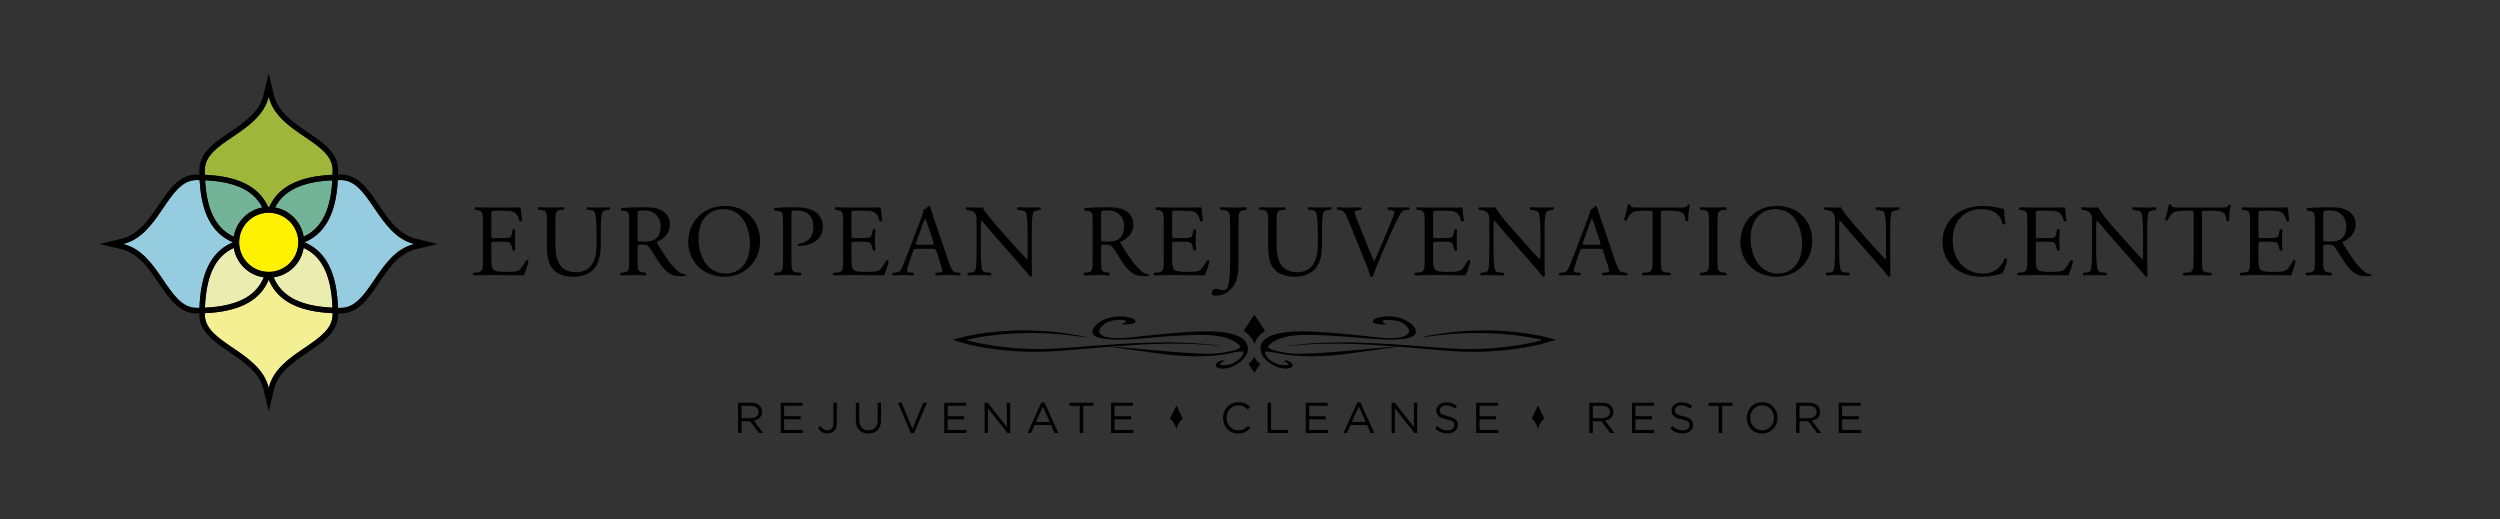 <svg xmlns="http://www.w3.org/2000/svg" width="1050" height="218" viewBox="0 0 194931 40471" shape-rendering="geometricPrecision" text-rendering="geometricPrecision" image-rendering="optimizeQuality" fill-rule="evenodd" clip-rule="evenodd"><rect x="0" y="0" width="194931" height="40471" fill="#333333" stroke="none"/><defs><style>.fil1,.fil8{fill:#000}.fil1,.fil3,.fil4{fill-rule:nonzero}.fil4{fill:#73b398}.fil3{fill:#95cce0}</style></defs><g id="Layer_x0020_1"><path fill="none" d="M0 0h194931v40471H0z"/><path class="fil1" d="M37655 17381c0-830-16-949-486-1005l-128-16c-48-32-32-176 16-200 343 16 614 24 941 24h1500c510 0 981 0 1077-24 48 136 95 710 127 1061-32 48-159 64-199 16-120-375-191-654-606-758-168-39-423-47-774-47h-574c-240 0-240 15-240 319v1595c0 223 24 223 263 223h464c334 0 582-16 677-48 96-32 152-79 192-279l64-327c39-48 175-48 207 8 0 192-32 503-32 806 0 287 32 590 32 766-32 56-168 56-207 8l-72-312c-32-143-88-263-248-303-111-31-303-39-613-39h-464c-239 0-263 8-263 215v1125c0 422 24 694 152 829 96 96 263 184 965 184 615 0 845-32 1021-120 144-80 359-359 566-774 56-39 168-16 200 56-56 279-255 894-359 1109-718-16-1428-24-2138-24h-718c-343 0-614 8-1085 24-47-24-63-152-16-199l264-24c454-40 494-160 494-997v-2872zm8862 805c0-494-16-1411-152-1651-56-95-199-151-398-167l-200-16c-48-56-32-160 16-192 303 16 598 24 909 24 336 0 551-8 838-24 64 40 56 144 16 192l-191 16c-200 16-352 87-399 191-112 264-112 1181-112 1627v902c0 694-111 1428-558 1906-343 375-934 583-1524 583-550 0-1101-104-1492-439-423-351-622-933-622-1883v-1882c0-830-16-965-479-1005l-199-16c-48-32-32-168 16-192 399 16 670 24 989 24 327 0 591-8 981-24 48 24 64 160 16 192l-191 16c-463 40-479 175-479 1005v1723c0 1284 399 2129 1620 2129 1156 0 1595-909 1595-2121v-918zm2544-797c0-758-24-894-351-934l-256-31c-55-40-55-168 8-200 447-40 997-64 1779-64 495 0 965 40 1332 240 383 199 662 558 662 1116 0 758-598 1173-997 1333-40 47 0 127 40 191 638 1029 1061 1667 1604 2122 135 120 335 207 550 223 40 16 47 80 8 112-72 24-200 40-351 40-678 0-1085-200-1652-1005-207-295-534-846-781-1205-120-175-247-255-567-255-358 0-374 8-374 176v1005c0 837 16 933 478 997l168 24c48 39 32 175-16 199-359-16-630-24-950-24-334 0-622 8-996 24-48-24-64-144-16-199l199-24c462-56 479-160 479-997v-2864zm654 1140c0 144 0 232 24 264 24 24 143 40 550 40 287 0 590-32 821-208 216-167 399-447 399-989 0-630-390-1228-1276-1228-494 0-518 32-518 255v1866zm3947 343c0-1595 1197-2815 2840-2815 1843 0 2768 1332 2768 2736 0 1611-1229 2784-2768 2784-1771 0-2840-1269-2840-2705zm4810 168c0-1316-582-2736-2106-2736-829 0-1906 566-1906 2313 0 1181 574 2712 2146 2712 957 0 1866-718 1866-2289zm3238 1213c0 837 16 941 527 997l215 24c48 39 32 175-16 199-455-16-718-24-1037-24-335 0-622 8-973 24-48-24-64-152-16-199l167-24c463-64 479-160 479-997v-2944c0-678-16-814-375-854l-287-31c-56-48-48-168 16-200 423-56 917-64 1579-64s1157 88 1532 319c366 232 638 647 638 1197 0 734-455 1101-798 1268-351 168-774 239-1101 239-55-23-55-143-8-159 862-159 1173-646 1173-1340 0-774-455-1276-1284-1276-423 0-431 32-431 287v3558zm4027-2872c0-830-16-949-486-1005l-128-16c-48-32-31-176 16-200 343 16 614 24 942 24h1499c511 0 981 0 1077-24 48 136 96 710 128 1061-32 48-160 64-200 16-119-375-191-654-606-758-167-39-423-47-774-47h-574c-239 0-239 15-239 319v1595c0 223 23 223 263 223h463c334 0 582-16 678-48 95-32 151-79 191-279l64-327c40-48 175-48 207 8 0 192-32 503-32 806 0 287 32 590 32 766-32 56-167 56-207 8l-72-312c-32-143-88-263-248-303-111-31-302-39-613-39h-463c-240 0-263 8-263 215v1125c0 422 23 694 151 829 96 96 263 184 965 184 615 0 846-32 1021-120 144-80 359-359 567-774 55-39 167-16 199 56-56 279-255 894-359 1109-718-16-1428-24-2138-24h-717c-344 0-615 8-1086 24-47-24-63-152-16-199l264-24c455-40 494-160 494-997v-2872zm7283 2217c-56-175-88-199-327-199h-1205c-199 0-247 24-303 191l-279 838c-120 359-175 574-175 662 0 96 39 143 231 160l263 24c56 39 56 167-16 199-208-16-455-16-830-24-263 0-550 16-765 24-48-32-64-160-17-199l264-24c191-17 367-104 478-391 144-367 367-886 703-1779l813-2154c112-287 160-439 136-566 191-56 327-200 414-303 48 0 104 16 120 71 104 351 232 718 351 1069l1093 3207c231 686 335 806 678 846l215 24c56 39 40 167 0 199-327-16-606-24-965-24-383 0-686 16-917 24-64-32-72-160-16-199l231-24c168-17 279-64 279-144 0-88-39-231-104-423l-350-1085zm-1580-710c-64 184-56 192 168 192h981c231 0 247-32 176-247l-432-1301c-63-191-135-406-183-502h-16c-24 40-103 231-191 470l-503 1388zm9013 1205c0 239 0 1189 24 1396-16 48-64 88-152 88-95-136-327-415-1021-1205l-1850-2106c-216-247-758-901-926-1077h-16c-31 96-39 279-39 519v1739c0 375 8 1412 143 1651 48 88 207 135 407 152l247 24c48 63 40 159-16 199-359-16-638-24-933-24-335 0-550 8-830 24-56-40-63-152-16-199l216-24c183-25 311-72 351-160 112-287 103-1260 103-1643v-2306c0-223-7-390-175-574-112-112-303-167-495-191l-135-16c-48-48-48-168 16-200 335 24 757 24 901 24 128 0 264-8 367-24 160 407 1101 1460 1364 1755l774 870c550 614 941 1061 1316 1444h16c32-40 32-168 32-336v-1707c0-375-8-1411-159-1651-48-72-176-119-495-159l-136-16c-56-48-47-176 16-200 367 16 638 24 942 24 342 0 550-8 821-24 64 40 64 152 16 200l-112 16c-255 40-414 103-446 167-136 287-120 1277-120 1643v1907zm4745-2704c0-758-24-894-351-934l-255-31c-56-40-56-168 8-200 447-40 997-64 1779-64 494 0 965 40 1332 240 383 199 662 558 662 1116 0 758-599 1173-998 1333-39 47 0 127 41 191 638 1029 1061 1667 1603 2122 136 120 335 207 550 223 40 16 48 80 8 112-72 24-199 40-351 40-678 0-1085-200-1651-1005-207-295-534-846-781-1205-120-175-248-255-567-255-359 0-375 8-375 176v1005c0 837 16 933 479 997l167 24c48 39 32 175-16 199-359-16-630-24-949-24-335 0-622 8-997 24-48-24-64-144-16-199l200-24c462-56 478-160 478-997v-2864zm654 1140c0 144 0 232 24 264 24 24 144 40 550 40 288 0 591-32 822-208 215-167 399-447 399-989 0-630-391-1228-1277-1228-494 0-518 32-518 255v1866zm4889-1148c0-830-16-949-487-1005l-127-16c-48-32-32-176 16-200 343 16 614 24 941 24h1500c510 0 981 0 1076-24 49 136 96 710 128 1061-32 48-160 64-199 16-120-375-192-654-607-758-167-39-422-47-773-47h-575c-239 0-239 15-239 319v1595c0 223 24 223 263 223h463c335 0 582-16 678-48s151-79 191-279l64-327c40-48 176-48 208 8 0 192-32 503-32 806 0 287 32 590 32 766-32 56-168 56-208 8l-72-312c-32-143-87-263-247-303-112-31-303-39-614-39h-463c-239 0-263 8-263 215v1125c0 422 24 694 151 829 96 96 264 184 966 184 614 0 845-32 1021-120 143-80 359-359 566-774 56-39 168-16 200 56-56 279-256 894-359 1109-718-16-1428-24-2138-24h-718c-343 0-614 8-1085 24-48-24-64-152-16-199l263-24c455-40 495-160 495-997v-2872zm5177 16c0-886-81-981-551-1021l-200-16c-47-32-31-176 16-200 463 16 735 24 1069 24 319 0 590-8 910-24 47 24 63 168 16 200l-120 16c-471 64-487 175-487 1021v2959c0 630-31 1181-183 1548-263 638-830 1148-1572 1148-95 0-343-8-343-167 0-136 120-367 288-367 95 0 191 16 295 48 111 32 223 56 335 56 167 0 263-96 319-208 183-375 208-1571 208-2002v-3015zm6835 789c0-494-16-1411-152-1651-56-95-200-151-399-167l-199-16c-48-56-32-160 16-192 303 16 598 24 909 24 335 0 551-8 838-24 64 40 56 144 16 192l-192 16c-199 16-351 87-399 191-111 264-111 1181-111 1627v902c0 694-112 1428-559 1906-343 375-933 583-1523 583-551 0-1101-104-1492-439-423-351-622-933-622-1883v-1882c0-830-16-965-479-1005l-199-16c-48-32-32-168 16-192 399 16 670 24 989 24 327 0 590-8 981-24 48 24 64 160 16 192l-191 16c-463 40-479 175-479 1005v1723c0 1284 399 2129 1619 2129 1157 0 1596-909 1596-2121v-918zm2320-1156c-183-447-303-614-646-654l-144-16c-56-48-48-160 16-200 231 16 487 24 830 24 351 0 630-8 965-24 56 32 72 152 16 200l-120 16c-303 40-367 87-375 151 16 80 152 511 399 1117 367 925 734 1843 1133 2752 247-526 582-1348 765-1771 232-542 607-1444 742-1787 64-167 72-255 72-311s-79-119-359-151l-143-16c-56-48-40-168 15-200 224 16 527 24 830 24 263 0 511-8 774-24 56 32 56 160 16 200l-239 16c-192 16-312 111-415 279-224 375-535 1021-894 1834l-430 982c-320 734-694 1659-830 2082-24 16-56 24-88 24-40 0-79-8-119-24-88-335-232-726-367-1061l-1404-3462zm6014 351c0-830-16-949-487-1005l-128-16c-47-32-31-176 16-200 343 16 615 24 942 24h1499c511 0 982 0 1077-24 48 136 96 710 128 1061-32 48-160 64-200 16-119-375-191-654-606-758-167-39-422-47-773-47h-575c-239 0-239 15-239 319v1595c0 223 24 223 263 223h463c335 0 582-16 678-48 95-32 151-79 191-279l64-327c40-48 176-48 207 8 0 192-31 503-31 806 0 287 31 590 31 766-31 56-167 56-207 8l-72-312c-32-143-88-263-247-303-112-31-303-39-614-39h-463c-239 0-263 8-263 215v1125c0 422 24 694 151 829 96 96 264 184 965 184 615 0 846-32 1022-120 143-80 359-359 566-774 56-39 167-16 199 56-55 279-255 894-359 1109-718-16-1428-24-2137-24h-718c-343 0-615 8-1085 24-48-24-64-152-16-199l263-24c455-40 495-160 495-997v-2872zm9348 2712c0 239 0 1189 24 1396-16 48-64 88-152 88-95-136-327-415-1021-1205l-1850-2106c-216-247-758-901-926-1077h-16c-32 96-40 279-40 519v1739c0 375 8 1412 144 1651 48 88 207 135 407 152l247 24c48 63 40 159-16 199-359-16-638-24-933-24-335 0-550 8-830 24-56-40-63-152-16-199l216-24c183-25 311-72 351-160 112-287 103-1260 103-1643v-2306c0-223-7-390-175-574-112-112-303-167-495-191l-135-16c-48-48-48-168 16-200 335 24 757 24 901 24 128 0 263-8 367-24 160 407 1101 1460 1364 1755l774 870c550 614 941 1061 1316 1444h16c32-40 32-168 32-336v-1707c0-375-8-1411-160-1651-48-72-175-119-494-159l-136-16c-56-48-48-176 16-200 367 16 638 24 942 24 342 0 550-8 821-24 64 40 64 152 16 200l-112 16c-255 40-414 103-446 167-136 287-120 1277-120 1643v1907zm4577-495c-55-175-87-199-327-199h-1204c-199 0-248 24-303 191l-279 838c-120 359-176 574-176 662 0 96 40 143 231 160l264 24c56 39 56 167-16 199-208-16-455-16-830-24-263 0-550 16-766 24-47-32-63-160-16-199l264-24c191-17 367-104 478-391 144-367 367-886 702-1779l814-2154c111-287 159-439 136-566 191-56 327-200 414-303 48 0 104 16 120 71 104 351 231 718 351 1069l1093 3207c231 686 335 806 678 846l215 24c56 39 40 167 0 199-327-16-606-24-965-24-383 0-686 16-917 24-64-32-72-160-16-199l231-24c168-17 279-64 279-144 0-88-40-231-104-423l-351-1085zm-1579-710c-64 184-56 192 168 192h981c231 0 247-32 175-247l-431-1301c-63-191-135-406-183-502h-16c-24 40-103 231-191 470l-503 1388zm6078 1365c0 837 16 957 478 997l255 24c48 31 32 175-16 199-454-16-725-24-1044-24s-599 8-1109 24c-48-24-64-160 0-199l287-24c455-40 494-160 494-997v-3566c0-247 0-255-239-255h-439c-343 0-781 15-981 199-191 175-271 351-359 550-63 48-175 8-207-55 128-360 247-870 303-1189 24-16 128-24 152 0 48 255 311 247 678 247h3230c431 0 503-16 623-223 39-16 127-8 143 24-88 327-143 973-119 1212-32 64-168 64-208 16-24-199-80-494-200-582-183-136-486-199-925-199h-566c-239 0-231 8-231 271v3550zm3748-2856c0-846-16-981-487-1021l-199-16c-48-32-32-176 16-200 399 16 670 24 1005 24 319 0 590-8 989-24 48 24 64 168 16 200l-199 16c-471 40-487 175-487 1021v2840c0 845 16 957 487 1013l199 24c48 31 32 175-16 199-399-16-670-24-989-24-335 0-606 8-1005 24-48-24-64-152-16-199l199-24c471-56 487-168 487-1013v-2840zm2440 1475c0-1595 1197-2815 2840-2815 1843 0 2768 1332 2768 2736 0 1611-1228 2784-2768 2784-1770 0-2840-1269-2840-2705zm4811 168c0-1316-583-2736-2107-2736-829 0-1906 566-1906 2313 0 1181 574 2712 2146 2712 957 0 1867-718 1867-2289zm6874 1053c0 239 0 1189 24 1396-16 48-63 88-151 88-96-136-327-415-1021-1205l-1851-2106c-215-247-758-901-925-1077h-16c-32 96-40 279-40 519v1739c0 375 8 1412 144 1651 48 88 207 135 406 152l248 24c47 63 40 159-16 199-359-16-638-24-934-24-335 0-550 8-829 24-56-40-64-152-16-199l215-24c184-25 311-72 351-160 112-287 104-1260 104-1643v-2306c0-223-8-390-176-574-111-112-303-167-494-191l-136-16c-48-48-48-168 16-200 335 24 758 24 902 24 127 0 263-8 366-24 160 407 1101 1460 1364 1755l774 870c551 614 942 1061 1317 1444h16c31-40 31-168 31-336v-1707c0-375-8-1411-159-1651-48-72-176-119-495-159l-135-16c-56-48-48-176 16-200 366 16 638 24 941 24 343 0 550-8 822-24 63 40 63 152 16 200l-113 16c-255 40-414 103-446 167-135 287-120 1277-120 1643v1907zm5080-3358c583-455 1325-678 2154-678 431 0 1037 87 1412 191 96 24 152 40 223 32 9 183 48 686 112 1173-40 55-159 63-215 15-120-542-479-1164-1635-1164-1221 0-2258 774-2258 2425 0 1675 1061 2600 2369 2600 1029 0 1484-670 1667-1140 56-40 176-24 208 31-56 415-264 942-383 1093-96 16-192 48-280 80-175 64-749 184-1260 184-718 0-1404-144-1986-535-638-439-1133-1164-1133-2193 0-886 399-1644 1005-2114zm5615 646c0-830-16-949-487-1005l-127-16c-48-32-32-176 16-200 343 16 614 24 941 24h1500c510 0 981 0 1077-24 48 136 95 710 127 1061-32 48-159 64-199 16-120-375-192-654-606-758-168-39-423-47-774-47h-574c-240 0-240 15-240 319v1595c0 223 24 223 263 223h463c335 0 583-16 678-48 96-32 152-79 191-279l64-327c40-48 176-48 208 8 0 192-32 503-32 806 0 287 32 590 32 766-32 56-168 56-208 8l-71-312c-32-143-88-263-248-303-111-31-303-39-614-39h-463c-239 0-263 8-263 215v1125c0 422 24 694 152 829 95 96 263 184 965 184 614 0 845-32 1021-120 144-80 359-359 566-774 56-39 168-16 200 56-56 279-256 894-359 1109-718-16-1428-24-2138-24h-718c-343 0-614 8-1085 24-48-24-63-152-16-199l264-24c454-40 494-160 494-997v-2872zm9348 2712c0 239 0 1189 24 1396-16 48-64 88-151 88-96-136-328-415-1022-1205l-1850-2106c-215-247-758-901-925-1077h-16c-32 96-40 279-40 519v1739c0 375 8 1412 143 1651 49 88 208 135 407 152l248 24c47 63 39 159-16 199-360-16-639-24-934-24-335 0-550 8-829 24-56-40-64-152-16-199l215-24c183-25 311-72 351-160 112-287 104-1260 104-1643v-2306c0-223-8-390-176-574-112-112-303-167-494-191l-136-16c-48-48-48-168 16-200 335 24 758 24 901 24 128 0 264-8 367-24 160 407 1101 1460 1364 1755l774 870c551 614 941 1061 1316 1444h17c31-40 31-168 31-336v-1707c0-375-8-1411-159-1651-48-72-176-119-495-159l-135-16c-56-48-48-176 16-200 366 16 638 24 941 24 343 0 550-8 821-24 64 40 64 152 17 200l-113 16c-255 40-414 103-446 167-135 287-120 1277-120 1643v1907zm4267 160c0 837 16 957 478 997l256 24c48 31 32 175-16 199-455-16-726-24-1045-24s-599 8-1109 24c-48-24-64-160 0-199l287-24c455-40 495-160 495-997v-3566c0-247 0-255-240-255h-438c-343 0-782 15-981 199-192 175-272 351-360 550-63 48-175 8-207-55 128-360 248-870 303-1189 24-16 128-24 152 0 48 255 311 247 678 247h3230c431 0 503-16 622-223 41-16 129-8 144 24-87 327-144 973-119 1212-32 64-168 64-208 16-24-199-80-494-199-582-184-136-487-199-925-199h-567c-239 0-231 8-231 271v3550zm3748-2872c0-830-16-949-487-1005l-127-16c-48-32-32-176 16-200 343 16 614 24 941 24h1500c510 0 981 0 1077-24 48 136 95 710 127 1061-32 48-159 64-199 16-120-375-191-654-606-758-168-39-423-47-774-47h-574c-240 0-240 15-240 319v1595c0 223 24 223 263 223h463c335 0 583-16 678-48 96-32 152-79 192-279l63-327c40-48 176-48 208 8 0 192-32 503-32 806 0 287 32 590 32 766-32 56-168 56-208 8l-71-312c-32-143-88-263-248-303-111-31-303-39-614-39h-463c-239 0-263 8-263 215v1125c0 422 24 694 152 829 95 96 263 184 965 184 614 0 845-32 1021-120 144-80 359-359 566-774 56-39 168-16 200 56-56 279-256 894-359 1109-718-16-1428-24-2138-24h-718c-343 0-614 8-1085 24-47-24-63-152-16-199l264-24c454-40 494-160 494-997v-2872zm5056 8c0-758-23-894-350-934l-256-31c-56-40-56-168 8-200 447-40 997-64 1779-64 495 0 965 40 1332 240 383 199 662 558 662 1116 0 758-598 1173-997 1333-40 47 0 127 40 191 638 1029 1061 1667 1604 2122 135 120 334 207 550 223 40 16 47 80 8 112-72 24-200 40-351 40-678 0-1085-200-1652-1005-207-295-534-846-781-1205-120-175-247-255-567-255-358 0-374 8-374 176v1005c0 837 16 933 478 997l167 24c49 39 33 175-15 199-359-16-630-24-950-24-335 0-622 8-997 24-48-24-64-144-16-199l200-24c462-56 478-160 478-997v-2864zm655 1140c0 144 0 232 23 264 24 24 144 40 551 40 287 0 590-32 821-208 216-167 399-447 399-989 0-630-391-1228-1276-1228-495 0-518 32-518 255v1866z" id="_2775382563872"/><g id="_2775382576512"><path d="M20406 15319c104 128 197 259 281 395 83 136 156 276 221 419 7-1 15-1 22-2 8 0 15-1 23-1s15 1 22 1c8 1 15 1 23 2 65-143 138-283 222-419 83-136 176-267 280-395 427-521 1004-921 1739-1202 736-280 1630-442 2691-488 1-61 3-122 4-183s1-124 1-187c0-1134-1071-1843-2229-2629-1159-786-2404-1649-2753-3094-349 1444-1594 2308-2753 3094s-2230 1495-2230 2629c0 63 0 126 1 187 2 61 3 122 4 183 1062 46 1956 208 2692 488 736 281 1312 680 1739 1202z" fill="#a0b63a" fill-rule="nonzero"/><path class="fil3" d="M24657 18345c-143 117-292 220-445 310-153 91-311 169-473 237 162 69 320 147 473 237 153 91 302 193 445 310 532 436 938 1028 1219 1785 282 758 440 1681 477 2779 39 1 77 2 116 2 38 1 77 1 117 1 1134 0 1843-1071 2629-2229 786-1159 1649-2405 3094-2753-1445-349-2308-1595-3094-2754-786-1158-1495-2230-2629-2230-42 0-83 1-123 2-41 0-81 1-122 2-54 1026-220 1893-500 2607-279 714-673 1277-1184 1694z"/><path class="fil4" d="M21451 16178c572 104 1082 385 1472 784s661 915 754 1491c599-274 1121-714 1512-1415s650-1663 724-2981c-1315 61-2285 302-2999 673-713 370-1171 870-1463 1448z"/><path class="fil3" d="M17249 19439c142-117 291-219 444-310 154-90 312-168 474-237-162-68-320-146-474-237-153-90-302-193-444-310-511-417-905-980-1185-1694s-445-1581-500-2607c-41-1-81-2-121-2-41-1-81-2-123-2-1134 0-1843 1072-2629 2230-786 1159-1650 2405-3094 2754 1444 348 2308 1594 3094 2753 786 1158 1495 2229 2629 2229 40 0 79 0 117-1 38 0 77-1 115-2 38-1098 195-2021 477-2779 282-757 687-1349 1220-1785z"/><path class="fil4" d="M18229 18453c93-576 364-1092 754-1491s900-680 1472-784c-292-578-750-1078-1464-1449-714-370-1683-611-2998-672 73 1318 332 2280 724 2981 390 701 913 1141 1512 1415z"/><path d="M21500 22728c-117-143-220-291-310-445-91-154-169-312-237-474-68 162-147 320-237 474s-193 302-310 445c-427 522-1004 921-1741 1202-736 281-1631 442-2694 488v54c-1 17-1 35-1 53 0 1134 1071 1843 2230 2629s2404 1650 2753 3094c349-1444 1594-2308 2753-3094 1158-786 2229-1495 2229-2629v-53c-1-18-1-36-1-54-1062-46-1957-207-2694-488-736-281-1313-680-1740-1202z" fill="#f4ef93" fill-rule="nonzero"/><path d="M23677 19332c-96 594-382 1125-793 1529-410 403-947 679-1545 763 265 641 706 1201 1434 1616s1742 686 3152 750c-50-1409-303-2432-698-3174-394-741-931-1201-1550-1484zm-3110 2292c-598-84-1135-360-1546-763-410-404-696-935-792-1529-619 283-1156 743-1551 1484-395 742-647 1765-698 3174 1411-63 2425-335 3153-750 727-415 1169-975 1434-1616z" style="fill:#ebecb0;fill-rule:nonzero"/><path d="M23252 18721c-2-17-3-34-4-51-2-16-3-33-5-50-62-520-297-987-646-1342s-812-598-1329-669c-30-4-61-8-91-11-31-3-61-5-92-7-22-1-44-3-66-4s-44-2-66-2-44 1-66 2-44 3-66 4c-31 2-61 4-92 7s-61 7-91 11c-517 71-980 313-1329 669-349 355-584 822-646 1342-2 17-4 34-5 50-1 17-2 34-4 51-2 28-4 57-5 85-2 29-3 57-3 86s1 58 3 87c1 28 3 57 5 85 2 17 3 34 4 50 1 17 3 34 5 50 63 534 309 1013 673 1372 363 359 846 598 1382 652 4 1 9 1 13 1h13c34 3 69 6 103 8 36 2 71 3 106 3s70-1 105-3 70-5 104-8h13c4 0 9 0 13-1 536-54 1018-293 1382-652s609-838 673-1372c2-16 3-33 5-50 1-16 2-33 4-50 2-28 4-57 6-85 1-29 2-58 2-87s-1-57-2-86c-2-28-4-57-6-85z" fill="#fef200" fill-rule="nonzero"/><path class="fil1" d="M32409 18609c-653-158-1180-532-1639-1008-460-476-853-1056-1239-1625-412-608-813-1198-1278-1637-466-439-996-726-1667-726-39 0-77 1-114 1-39 1-76 2-114 2 1-58 2-117 3-177 1-59 1-119 1-180 0-671-286-1201-725-1667-439-465-1029-866-1637-1278-569-386-1149-779-1625-1239-476-459-849-986-1007-1639l-207-860-208-860-208 860-207 860c-158 653-531 1179-1008 1639-476 460-1055 852-1625 1239-607 412-1198 813-1636 1278-439 465-726 996-726 1667 0 61 0 121 1 180 1 60 3 119 4 177-38 0-76-1-113-2-38 0-76-1-115-1-671 0-1201 287-1667 726-465 439-866 1029-1278 1637-386 569-780 1149-1239 1625-460 476-986 850-1639 1008l-860 207-860 208 860 207 860 208c653 158 1179 531 1639 1007 459 477 853 1056 1239 1625 412 607 813 1198 1278 1637 466 439 996 726 1667 726 38 0 75-1 113-1l111-3c0 16 0 32-1 48v47c0 671 287 1202 726 1667 438 466 1029 866 1636 1278 570 387 1149 780 1625 1239 477 460 850 986 1008 1640l207 860 208 860 208-860 207-860c158-654 531-1180 1007-1640 476-459 1056-852 1625-1239 608-412 1198-812 1637-1278 439-465 725-996 725-1667v-47c0-16-1-32-1-48 38 1 75 2 112 3 38 0 75 1 113 1 671 0 1201-287 1667-726 465-439 866-1029 1278-1637 386-569 779-1148 1239-1625 459-476 986-849 1639-1007l860-208 860-207-860-208-860-207zM20953 7536c349 1445 1594 2308 2753 3094 1158 786 2229 1495 2229 2629 0 63 0 126-1 187s-3 122-4 183c-1061 46-1955 208-2691 488-735 281-1312 681-1739 1202-104 128-197 259-280 395-84 136-157 276-222 419-8-1-15-1-23-2-7 0-14-1-22-1s-15 1-23 1c-7 1-15 1-22 2-65-143-138-283-221-419-84-136-177-267-281-395-427-522-1003-921-1739-1202-736-280-1630-442-2692-488-1-61-2-122-4-183-1-61-1-124-1-187 0-1134 1071-1843 2230-2629s2404-1650 2753-3094zm-386 14088c-265 641-707 1201-1434 1616-728 415-1742 687-3153 750 51-1409 303-2432 698-3174 395-741 932-1201 1551-1484 96 594 382 1125 792 1529 411 403 948 679 1546 763zm-4574-7567c1315 61 2284 302 2998 672 714 371 1172 871 1464 1449-572 104-1082 385-1472 784s-661 915-754 1491c-599-274-1122-714-1512-1415-392-701-651-1663-724-2981zm2670 5107c-2-16-4-33-5-50-1-16-2-33-4-50-2-28-4-57-5-85-2-29-3-58-3-87s1-57 3-86c1-28 3-57 5-85 2-17 3-34 4-51 1-16 3-33 5-50 62-520 297-987 646-1342 349-356 812-598 1329-669 30-4 60-8 91-11s61-5 92-7c22-1 44-3 66-4s44-2 66-2 44 1 66 2 44 3 66 4c31 2 61 4 92 7 30 3 61 7 91 11 517 71 980 314 1329 669s584 822 646 1342c2 17 3 34 5 50 1 17 2 34 4 51 2 28 4 57 6 85 1 29 2 57 2 86s-1 58-2 87c-2 28-4 57-6 85-2 17-3 34-4 50-2 17-3 34-5 50-64 534-309 1013-673 1372s-846 598-1382 652c-4 1-9 1-13 1h-13c-34 3-69 6-104 8s-70 3-105 3-70-1-106-3c-34-2-69-5-103-8h-13c-4 0-9 0-13-1-536-54-1019-293-1382-652-364-359-610-838-673-1372zm5014 168c619 283 1156 743 1550 1484 395 742 648 1765 698 3174-1410-64-2424-335-3152-750s-1169-975-1434-1616c598-84 1135-360 1545-763 411-404 697-935 793-1529zm-2226-3154c292-578 750-1078 1463-1448 714-371 1684-612 2999-673-74 1318-333 2280-724 2981s-913 1141-1512 1415c-93-576-364-1092-754-1491s-900-680-1472-784zm-6131 7828c-1134 0-1843-1071-2629-2229-786-1159-1650-2405-3094-2753 1444-349 2308-1595 3094-2754 786-1158 1495-2230 2629-2230 42 0 82 1 123 2 40 0 80 1 121 2 55 1026 220 1893 500 2607s674 1277 1185 1694c142 117 291 220 444 310 154 91 312 169 474 237-162 69-320 147-474 237-153 91-302 193-444 310-533 436-938 1028-1220 1785-282 758-439 1681-477 2779-38 1-77 2-115 2-38 1-77 1-117 1zm5633 6242c-349-1444-1594-2308-2753-3094s-2230-1495-2230-2629c0-18 0-36 1-53v-54c1063-46 1958-207 2694-488 737-281 1314-680 1741-1202 117-143 220-291 310-445s169-312 237-474c68 162 146 320 237 474 90 154 193 302 310 445 427 522 1004 921 1740 1202 737 281 1632 442 2694 488 0 18 0 36 1 54v53c0 1134-1071 1843-2229 2629-1159 786-2404 1650-2753 3094zm5633-6242c-40 0-79 0-117-1-39 0-77-1-116-2-37-1098-195-2021-477-2779-281-757-687-1349-1219-1785-143-117-292-219-445-310-153-90-311-168-473-237 162-68 320-146 473-237 153-90 302-193 445-310 511-417 905-980 1184-1694 280-714 446-1581 500-2607 41-1 81-2 122-2 40-1 81-2 123-2 1134 0 1843 1072 2629 2230 786 1159 1649 2405 3094 2754-1445 348-2308 1594-3094 2753-786 1158-1495 2229-2629 2229z"/></g><g id="_2775382549440"><path class="fil1" d="m59178 33763-685-918h-675v918h-267v-2363h1016c520 0 854 280 854 706 0 394-270 624-641 691l725 966h-327zm-631-2116h-729v958h725c355 0 608-182 608-489 0-294-223-469-604-469zm4035-4h-1441v807h1289v243h-1289v827h1458v243h-1725v-2363h1708zm1936 2153c-354 0-580-175-729-418l192-165c145 219 294 337 540 337 267 0 463-192 463-567v-1583h270v1580c0 543-314 816-736 816zm4180-1042c0 688-394 1046-985 1046-584 0-982-358-982-1026v-1374h267v1357c0 510 270 796 722 796 435 0 712-263 712-779v-1374h266v1354zm3293-1354h287l-1016 2379h-236l-1016-2379h297l840 2035zm3343 243h-1441v807h1289v243h-1289v827h1458v243h-1725v-2363h1708zm3175-243h259v2363h-212l-1526-1937v1937h-259v-2363h249l1489 1894zm4011 2363h-287l-277-625h-1286l-280 625h-273l1076-2380h250l1077 2380zm-1205-2069-540 1205h1076l-536-1205zm3144 2069h-270v-2116h-793v-247h1856v247h-793zm3883-2120h-1441v807h1289v243h-1289v827h1458v243h-1724v-2363h1707zm8205 2160c-682 0-1185-536-1185-1218 0-675 499-1225 1195-1225 428 0 685 152 921 374l-182 196c-199-189-422-324-743-324-523 0-914 422-914 972s395 979 914 979c324 0 537-125 763-341l175 172c-246 250-516 415-944 415zm2293-2403h267v2116h1329v247h-1596zm4680 243h-1441v807h1289v243h-1289v827h1458v243h-1725v-2363h1708zm3637 2120h-287l-277-625h-1286l-280 625h-273l1076-2380h250l1077 2380zm-1205-2069-540 1205h1076l-536-1205zm4291-294h260v2363h-213l-1525-1937v1937h-260v-2363h250l1488 1894zm2658 1053c527 115 770 307 770 672 0 408-338 671-807 671-374 0-682-124-965-378l165-195c247 222 483 334 810 334 317 0 527-166 527-405 0-223-118-348-614-452-544-118-793-294-793-685 0-379 327-648 776-648 344 0 590 97 830 290l-155 206c-220-179-439-257-682-257-307 0-503 169-503 385 0 226 122 351 641 462zm3904-810h-1441v807h1289v243h-1289v827h1458v243h-1725v-2363h1708zm8751 2120-685-918h-675v918h-267v-2363h1016c520 0 854 280 854 706 0 394-270 624-642 691l726 966h-327zm-631-2116h-729v958h725c355 0 608-182 608-489 0-294-223-469-604-469zm4035-4h-1441v807h1289v243h-1289v827h1458v243h-1725v-2363h1708zm2283 810c527 115 770 307 770 672 0 408-338 671-807 671-374 0-682-124-965-378l165-195c247 222 483 334 810 334 317 0 527-166 527-405 0-223-118-348-615-452-543-118-793-294-793-685 0-379 328-648 777-648 344 0 590 97 830 290l-156 206c-219-179-438-257-681-257-307 0-503 169-503 385 0 226 121 351 641 462zm3040 1310h-270v-2116h-793v-247h1856v247h-793zm3110 40c-718 0-1201-563-1201-1218s489-1225 1208-1225 1201 563 1201 1218-489 1225-1208 1225zm0-2197c-540 0-924 432-924 972s391 979 931 979 925-432 925-972-392-979-932-979zm4281 2157-685-918h-675v918h-266v-2363h1016c519 0 853 280 853 706 0 394-269 624-641 691l726 966h-328zm-631-2116h-729v958h726c354 0 608-182 608-489 0-294-223-469-605-469zm4035-4h-1441v807h1289v243h-1289v827h1458v243h-1724v-2363h1707z"/><path class="fil8" d="m91974 32129-249-505-249 505-249 504s98 76 209 218c112 142 236 350 289 613 52-263 177-471 288-613s209-218 209-218l-248-504zm28193 0-249-505-249 505-249 504s98 76 210 218c111 142 235 350 288 613 52-263 177-471 288-613s209-218 209-218l-248-504z"/></g><g id="_2775382562624"><path class="fil8" d="M102994 27516c-368 17-737 42-1106 57s-739 20-1109-4c-217-14-426-44-632-81-205-37-407-81-610-124-172-37-334-84-461-146-127-63-218-141-249-239-43 66-97 138-141 212-44 75-78 151-78 223 66-4 177-5 306 4s277 27 416 60c833 197 1741 285 2658 300 918 14 1845-46 2717-145 303-35 602-78 902-123 298-45 597-90 899-128 233-29 764-99 1293-173 530-73 1058-151 1283-195-221 0-1438 111-2753 229-1314 119-2726 244-3335 273z"/><path class="fil8" d="M100329 28086c-217-7-187 53-102 116 86 62 226 128 228 133 54 107-108 136-300 135-191-2-411-35-473-54-338-105-658-307-856-536s-274-485-121-697c518-718 1474-984 2583-1056 1110-71 2371 51 3500 110 617 33 2240 239 3583 244 1344 5 2407-192 1904-963-159-244-471-474-868-634s-878-249-1378-211c-164 12-411 48-616 111-205 62-368 152-364 271 4 135 204 194 440 219 237 26 512 19 668 21-547-204-415-320-75-348 339-28 886 32 1169 182 219 115 443 290 553 473s105 375-136 526c-334 211-888 255-1462 236s-1168-101-1582-145c-619-66-1241-130-1866-189-624-58-1250-110-1877-151-984-65-2152-85-3064 93-913 177-1569 550-1533 1272 13 255 131 500 333 723s487 424 835 593c462 224 954 222 1194 105 240-116 228-347-317-579-87-2 8 38 78 59s113 23-78-59z"/><path class="fil1" d="M100501 26966c205-30 410-58 616-83 207-26 414-48 621-66 207-20 415-36 623-50s416-25 625-35c417-18 835-29 1252-34 418-4 836-2 1253 7 835 16 1669 52 2502 101 832 48 1664 108 2494 171 415 31 831 64 1246 95s830 61 1246 87c208 13 416 25 624 34 208 10 416 18 624 22 208 5 416 4 625 0 208-4 417-12 625-19 208-9 416-20 623-33 208-13 415-29 623-47 207-18 413-39 619-62s411-49 616-77c205-29 409-60 612-94 204-33 406-70 607-111 201-40 402-84 600-132 198-47 394-99 585-158l1 26 1 25c-186-49-377-92-569-131s-385-75-579-108-389-63-585-91c-196-27-392-52-589-74-394-45-790-80-1187-106s-795-42-1193-49c-100-3-199-4-299-4-99-1-198-1-298-1-100 1-200 2-299 3-100 2-199 3-299 7-199 4-398 12-597 22s-397 22-596 36c-198 14-396 30-594 49-198 18-395 38-592 62-197 22-393 47-589 75-196 27-392 56-587 86l-4-13-4-13c97-20 193-41 289-62s193-41 290-60c98-17 195-36 292-53 98-18 196-35 294-49 197-33 394-62 592-89s396-53 595-76c100-11 199-21 299-30 100-8 201-16 301-24 100-7 200-15 301-22 100-6 201-13 301-17 101-6 202-11 302-15 101-4 201-8 302-11s202-6 304-8c100-3 201-4 303-4 101-2 202-2 303-2 101 1 202 1 304 3 101 1 202 5 303 9s202 10 303 15c202 11 404 24 605 40 202 16 403 34 604 55s401 44 601 70 400 55 600 87c99 16 199 32 298 50 99 17 198 36 298 55 100 20 198 40 297 61s199 45 304 71l413 106 413 105-404 122-404 123c-212 64-417 117-622 164s-410 89-618 130c-207 40-414 76-622 108-208 33-417 63-627 91-208 27-418 51-628 73s-420 41-631 57c-211 17-421 31-633 43-211 12-423 21-637 28-106 4-211 5-315 5s-208-1-313 1c-107 0-214 0-321-2-107-1-214-3-321-6-212-7-423-16-633-28s-419-26-628-41c-419-29-835-63-1250-98-415-36-830-73-1244-108-415-35-829-70-1243-103-415-33-829-64-1243-92-208-13-415-27-623-41-207-14-415-27-622-38-208-12-415-23-623-32-207-10-415-19-623-25-415-16-831-24-1247-26s-832 2-1249 14c-207 7-415 15-622 25-208 10-415 23-622 38-208 13-415 31-621 52s-412 45-619 70l-3-13-3-13z"/><path class="fil8" d="M92588 27516c367 17 737 42 1106 57 370 15 740 20 1109-4 217-14 426-44 632-81s408-81 610-124c172-37 334-84 461-146 127-63 218-141 249-239 42 66 97 138 141 212 44 75 78 151 79 223-67-4-178-5-307 4s-276 26-416 59c-833 197-1740 286-2658 301-918 14-1845-46-2716-145-304-35-603-78-902-123s-598-90-900-128c-232-29-763-99-1293-173-529-73-1057-151-1283-195 221 0 1439 111 2753 229s2726 244 3335 273z"/><path class="fil8" d="M95253 28086c218-7 187 53 102 116-86 62-226 128-228 133-54 107 109 136 300 135 191-2 411-35 473-54 338-105 658-307 856-536 199-229 274-485 121-697-518-718-1474-984-2583-1056-1109-71-2371 51-3500 110-617 33-2240 239-3583 244s-2407-192-1904-963c159-244 471-474 868-634 396-160 878-249 1377-211 165 12 412 48 617 111 205 62 368 152 363 271-4 135-203 194-440 219-236 26-511 19-667 21 547-204 415-320 76-348-340-28-887 32-1170 182-219 115-444 289-553 472-110 184-105 376 136 527 334 211 888 255 1462 236s1168-101 1582-145c619-66 1242-130 1866-189 624-58 1250-110 1877-151 985-65 2152-85 3064 93 913 177 1569 550 1534 1272-13 255-132 500-334 723-201 223-487 424-834 593-463 224-954 222-1194 105-241-116-229-347 316-579 88-2-8 38-78 59-69 21-113 23 78-59z"/><path class="fil1" d="M95074 26992c-206-25-412-49-618-70s-413-39-620-52c-208-15-415-28-623-38-207-10-415-18-623-25-416-12-832-16-1248-14-415 2-832 11-1247 26-208 7-415 16-623 25-208 10-415 20-623 33-207 11-415 24-622 37-207 14-415 28-622 42-415 27-829 59-1244 91-414 33-828 68-1242 104-415 35-829 72-1245 107-415 35-831 69-1249 99-209 15-419 29-629 40-210 12-421 22-633 29-106 3-213 5-320 7h-322c-105-1-208 0-313 0-104 0-209-1-316-6-213-7-425-16-636-28-212-11-422-25-633-42-210-17-421-36-631-58-210-21-420-46-629-73-209-28-418-58-626-90-208-33-415-69-622-109-208-41-413-82-618-129-205-48-410-101-621-166l-399-123-400-123 408-104 408-104c105-27 205-50 304-72 100-21 197-41 297-61 100-19 199-38 298-55 100-17 199-34 298-49 200-32 400-61 600-87s401-50 602-71c201-20 402-38 603-54 202-16 403-30 605-41l303-15c102-4 202-7 304-8 101-2 202-3 303-3s203 0 304 1c101 0 201 2 303 4 101 3 202 6 303 8 100 4 201 8 302 12s201 8 302 14c101 5 201 11 301 18 101 7 201 14 302 21 100 8 200 17 300 25 100 9 200 18 300 30 198 23 397 48 594 75 198 27 395 57 591 89 99 15 197 32 295 49 97 18 194 36 292 53 97 19 194 39 290 60s193 42 289 62l-4 13-4 13c-195-30-390-59-586-86-196-28-393-53-590-75-197-24-394-44-592-62-198-19-396-35-594-49-199-14-397-26-596-36s-398-18-597-22c-100-4-199-5-299-7-99-1-199-2-298-3-100 0-200 0-299 1-100 0-199 1-299 4-399 7-797 23-1193 49-397 26-793 61-1187 105-197 23-393 48-589 75-196 28-390 58-585 91-193 33-387 69-579 108s-382 82-569 131l1-25 1-26c191 59 387 111 585 158 198 48 399 92 599 132 201 41 404 78 608 111 203 34 407 65 612 94 205 28 410 54 616 77s413 44 620 62 414 34 622 47 415 24 623 33c209 7 417 15 625 19 209 4 417 5 625 0 208-4 416-12 624-22 208-9 416-21 624-34 416-26 831-56 1246-87 416-31 831-64 1246-95 831-63 1662-123 2495-172 832-48 1666-84 2501-100 418-9 836-11 1253-7 418 5 835 16 1252 34 208 10 417 21 625 35s416 30 623 50c208 18 415 40 621 66 206 25 412 53 616 83l-3 13-4 13z"/><path class="fil8" d="m98222 25163-417-635-416 635-416 635s164 96 350 275c186 178 395 439 482 770 89-331 297-592 483-770 186-179 350-275 350-275l-416-635zm-648 3549 231 353 232-353 231-352s-91-53-195-152c-103-100-219-245-268-428-48 183-164 328-267 428-103 99-195 152-195 152l231 352z"/></g></g></svg>